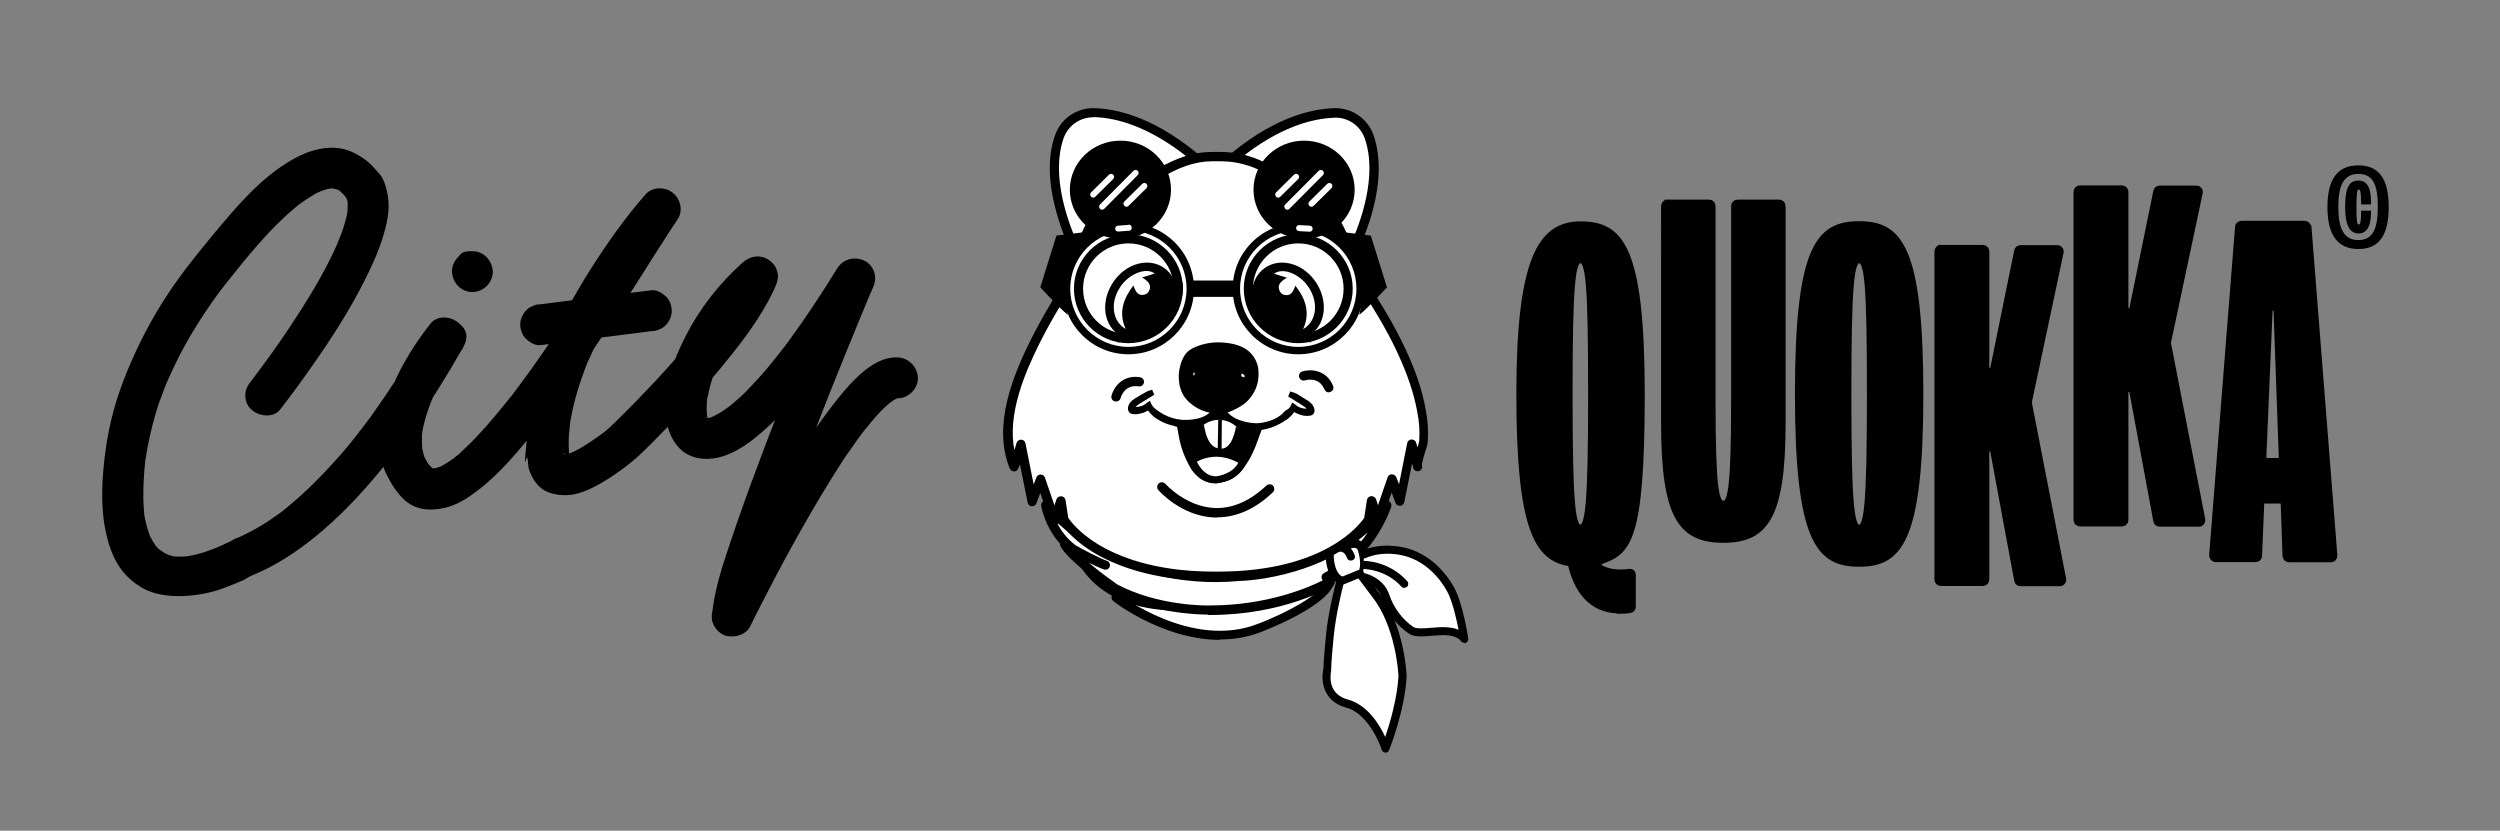 <svg xmlns="http://www.w3.org/2000/svg" viewBox="0 0 1285 427"><rect x="0" y="0" width="1285" height="427" fill="#808080" stroke="none"/><defs><clipPath id="clippath"><circle cx="626.5" cy="229" r="13.2" style="fill:none"/></clipPath><style>.cls-2{fill:#fff}.cls-3{stroke:#000;stroke-miterlimit:10;stroke-width:3px}</style></defs><g id="Layer_1"><path d="M832.5 313.8c-11.6 0-21.1-6.6-25.2-24v-.2c-17.1-2.3-26.4-17.5-26.4-87s11.1-87.3 31.5-87.3 31.5 11.1 31.5 87.3-7.3 81-21 85.9c-1.4.5-1.6 2.6-.3 3.3 2.9 1.6 6.2 2.4 9.9 2.4s3.3-.1 4.8-.3 2 .7 2 1.8v16.1c0 .9-.6 1.7-1.5 1.8-1.7.3-3.6.4-5.3.4Zm-20.2-180c-4 0-5.5 10.7-5.5 68.7s1.5 68.7 5.5 68.7 5.5-10.7 5.5-68.7-1.3-68.7-5.5-68.7ZM857.1 104.1h21.4c1 0 1.8.8 1.8 1.8v100.2c0 45.8 1.8 52.8 5.5 52.8s5.5-7 5.5-52.8V105.9c0-1 .8-1.8 1.8-1.8h21.4c1 0 1.8.8 1.8 1.8v111.5c0 48.3-8.8 60.1-30.5 60.1s-30.5-11.8-30.5-60.1V105.9c0-1 .8-1.8 1.8-1.8ZM955.6 115.2c20.4 0 31.5 11.1 31.5 87.3s-11.1 87.3-31.5 87.3-31.5-11.1-31.5-87.3 11.1-87.3 31.5-87.3Zm0 18.6c-4 0-5.5 10.7-5.5 68.7s1.5 68.7 5.5 68.7 5.5-10.7 5.5-68.7-1.3-68.7-5.5-68.7ZM997.6 127.4h21.6c1 0 1.8.8 1.8 1.8v59.6c0 2.2 3.1 2.5 3.5.4l12.3-60.3c.2-.8.9-1.4 1.7-1.4h19c1.1 0 2 1.1 1.7 2.2l-16.3 76.8v.7l17.6 90.4c.2 1.1-.6 2.2-1.7 2.2h-20.3c-.8 0-1.6-.6-1.7-1.5l-12.3-66.3c-.4-2.2-3.5-1.9-3.5.3v65.6c0 1-.8 1.8-1.8 1.8h-21.6c-1 0-1.8-.8-1.8-1.8V129.2c0-1 .8-1.8 1.8-1.8ZM1069.1 96.8h21.6c1 0 1.8.8 1.8 1.8v59.6c0 2.2 3.1 2.5 3.5.4l12.3-60.3c.2-.8.9-1.4 1.7-1.4h19c1.1 0 2 1.1 1.7 2.2l-16.3 76.8v.7L1132 267c.2 1.1-.6 2.2-1.7 2.2H1110c-.8 0-1.6-.6-1.7-1.5l-12.3-66.3c-.4-2.2-3.5-1.9-3.5.3v65.6c0 1-.8 1.8-1.8 1.8h-21.6c-1 0-1.8-.8-1.8-1.8V98.6c0-1 .8-1.8 1.8-1.8ZM1186.6 116.8l13.3 168.7c0 1.1-.7 2-1.8 2h-21.6c-1 0-1.7-.8-1.8-1.8l-.9-26.6c0-1-.8-1.8-1.8-1.8h-7.9c-.9 0-1.7.8-1.8 1.7l-1.1 26.7c0 1-.8 1.7-1.8 1.7h-20.6c-1 0-1.8-.9-1.8-2l13.3-168.7c0-.9.8-1.7 1.8-1.7h32.5c.9 0 1.7.7 1.8 1.7Zm-21.5 120.1h5.9c1 0 1.8-.9 1.8-1.9l-2.7-75.2c-.2-2.2-3.4-2.2-3.5 0s-3.2 75.2-3.2 75.2c0 1 .8 1.9 1.8 1.9Z" class="cls-3"/><path d="M1212.2 85c10.2 0 15.6 6.4 15.6 21.5s-5.5 21.5-15.6 21.5-15.9-6.5-15.9-21.5 5.6-21.5 15.9-21.5Zm0 4.4c-7.5 0-10.3 5.8-10.3 17s2.9 17 10.3 17 10-5.8 10-17-2.3-17-10-17Zm.2 3.4c3.4 0 6.3 2.5 6.3 10.9v1.4h-5.1V104c0-5-.4-6.6-1.2-6.6s-1.2 2-1.2 9 .3 9 1.2 9 1.2-1.6 1.2-6.6v-.5h5.1v.8c0 8.4-2.9 10.9-6.3 10.9s-7-2.1-7-13.6 2.9-13.6 7-13.6ZM143.9 210.6c5.8-7.4 11.3-15 16.7-22.7 9.8-14 19.1-28.4 26.8-43.7 3.9-7.7 7.5-15.7 9.9-24s3.3-14.9 1.5-22.3-3.6-8.2-6.6-11.7-8.3-7.2-13.5-9c-9.7-3.2-20.3.1-28.7 5-16.2 9.3-28.8 24.4-40.6 38.6-8.1 9.8-16.1 19.7-23.1 30.3-8.2 12.4-15.1 25.6-20.8 39.4s-9.3 26.7-11.2 40.7-2.9 28.8.2 42.8 8.8 22.7 19.2 28.5 28.7 4.7 42-.5 8.4-3.5 12.4-5.5 1-.7 1.3-.6c0 0-2.3 1-1.1.4s2.3-1 3.5-1.5 2.2-1 3.3-1.5c4.3-2 8.4-4.4 12.4-6.9 9.6-6.1 18.4-13.4 26.6-21.2 20.1-19.3 36.8-42.3 51.5-65.8 4.2-6.7 8.3-13.6 12.2-20.4s1.4-10.4-2.7-13.5-10.5-3.3-13.8.8c-10.3 13-19.2 28.2-23.6 44.3s-3.6 25.5 2.8 36.7 13 15.3 23 14.5 16.4-5.3 23.3-10.7 13.6-12.4 19.5-19.3c15.9-18.5 29.8-38.7 43.3-59s23.5-36.8 35.4-55.1 2.3-3.5 3.4-5.2c2.9-4.4 1.2-10.5-2.7-13.5s-10.3-3.1-13.8.8c-10.6 12.1-20 25.4-28.6 39-15.6 24.7-29 52.3-32 81.7s-.6 10.4-.1 15.6.4 4.1 1 6c1.5 4.2 4 7.9 7.9 10.1s10.1 2.9 15.4 1.8 11.8-4.5 17-7.8 11.3-7.7 16.2-12.3 10.1-9.9 15-15c9.2-9.4 18-19.2 26.4-29.3 9-10.9 17.9-22.2 24.7-34.7 1.3-2.4 2.5-4.8 3.6-7.3s2-5.2 1.1-8.1-1.9-4-3.8-5.5c-4.3-3.3-9.8-2.7-13.8.8-11.9 10.6-22.2 23.6-29.4 37.8S342 197 342 210c0 10.7 4.7 23 16.5 25.4 14 2.8 27-7.5 36.5-16.3s14-14.6 20.3-22.5c9.3-11.8 17.9-24.1 26-36.8s4.7-7.3 6.9-11.1l-18.1-10.6c-2.4 5.6-4.7 11.1-7 16.7-4.9 11.8-9.8 23.7-14.6 35.6-6.1 15.1-12.1 30.3-17.8 45.6-5.5 14.6-10.9 29.4-15.8 44.2-3.4 10.2-6.9 20.8-8.4 31.5s-.5 3.4-.6 5.1c-.4 4.4 3.5 9.2 7.7 10.1s9.8-.6 11.9-4.8 4-8.1 6.1-12.1c5-9.8 10.1-19.5 15.4-29.1s13.4-23.8 20.6-35.3 7.1-11.1 10.9-16.5 3.6-5.1 5.5-7.5.4-.5.6-.8c-.2.4-1.8 2.3-.8 1s.9-1.2 1.4-1.7c.9-1.1 1.7-2.1 2.6-3.2 3-3.6 6.2-7.1 9.9-10.1s.4-.3.6-.5c1.2-1-1.3 1-1.4 1.1.4-.2.8-.6 1.3-.9.7-.5 1.4-1 2.2-1.4s.7-.4 1-.5c1.8-.9-2.5.9-1.3.5s1.3-.4 2-.6c1.6-.4-3.3.2-1.7.2h.9c5.5.2 10.7-5 10.5-10.5s-4.6-10.3-10.5-10.5c-9.9-.4-18.6 7.6-24.8 14.3s-16.2 20.2-23.2 31-14.6 23.7-21.4 35.8c-5.8 10.3-11.3 20.7-16.7 31.2-2.6 5.1-5.4 10.1-7.7 15.3s0 .2-.1.2l19.6 5.3c0-.4 0-.8.1-1.2.2-2-.5 3.3-.2 1.3s.3-2 .5-3c.4-2.3 1-4.5 1.5-6.7 1.4-5.7 3.1-11.4 4.9-17 4.6-14.5 9.8-28.9 15.2-43.1s11.7-30.5 17.7-45.7c5-12.5 10.1-25 15.2-37.4 1.7-4 3.3-8 5-12s1-2.5 1.6-3.7-1.4 3.2-.7 1.8.2-.4.2-.6.2-.5.3-.7 0-.2.1-.2c1.2-2.7 1.9-5.1 1.1-8.1s-2.6-5.1-4.8-6.3c-5.1-2.7-11.3-1.2-14.4 3.8-7.9 12.8-16.1 25.3-25 37.4s-1.8 2.5-2.8 3.7-.9 1.2-1.4 1.8c2.1-2.8.3-.3-.2.3-1.8 2.2-3.6 4.5-5.4 6.7-3.1 3.8-6.4 7.4-9.8 11s-5.7 5.7-8.8 8.3-1.3 1.1-2 1.7-.7.5-1 .8 2.5-1.9 1.4-1.1-.4.3-.6.4c-1.2.9-2.4 1.7-3.6 2.5s-2.3 1.4-3.5 2-1.1.5-1.6.8c-2 .9 3.1-1.2.8-.3s-1.9.7-2.9.9-.9.1-1.3.3 3.5-.3 2.1-.3h-.8c-1.8 0-3.5-.7.4.2-.8-.2-3.2-1.1-.9 0s.9.4.3 0c-1.1-.6-1.7-1.8 1.1.9-.5-.5-1-.9-1.5-1.4 2.6 2.7 1.2 1.7.4.2s-.2-.3-.3-.5c-.7-1.3.8 1.9.8 1.8-.1-.4-.3-.8-.4-1.2-.3-.8-.5-1.7-.6-2.6s0-.4-.1-.7c-.3-1.6.3 3 .3 1.9s-.1-1-.1-1.4c-.2-2.2 0-4.4.1-6.5s.1-1.1.2-1.6c-.4 3.8-.3 2.1 0 .7s.5-2.6.8-3.8c.6-2.7 1.4-5.4 2.3-8s1-2.8 1.5-4.1.3-.7.4-1c.4-1.1-1.3 3-.5 1.2s.7-1.5 1-2.3c2.9-6.2 6.3-12.2 10.3-17.8s2.2-2.9 3.2-4.3-1.9 2.4-1 1.3.3-.4.4-.5c.3-.4.6-.7.9-1.1l1.8-2.1c2.5-3 5.2-5.8 8-8.6s2.8-2.7 4.3-4c-5.5-4.2-11-8.5-16.5-12.7-2.2 5.3-5.1 10.2-8.2 15.1s-3.5 5.4-5.4 8-1.9 2.7-2.9 4-1 1.3-1.5 2-.4.5-.6.8c-1.2 1.5 1.5-1.9.4-.5-8.2 10.6-17.1 20.6-26.2 30.4-6.3 6.7-12.7 13.3-19.3 19.7s-2 2-3.1 3c-1.6 1.5-3.4 3-5.2 4.2 2.6-1.7-.5.3-1.1.8l-3 2.1c-2.8 1.9-5.6 3.7-8.6 5.2s-1.1.5-1.6.8c-2.3 1.1 2-.7.6-.2s-2.2.8-3.3 1.1-.8.2-1.2.3c-2.1.5 2.8-.3 1.4-.2s-1.6 0-2.4 0c-1.3 0 3.5.7 1.8.2s-.5-.1-.8-.2c-1.2-.3-1.2-1.2 1.6.7-.2-.2-.6-.3-.8-.4-1.5-.7 2.5 2.4 1 .8s-.3-.3-.5-.5c-.6-.5 2 3 1.1 1.4s-.4-.7-.6-1c-.6-1.1 1.2 3.2.8 1.9s-.2-.4-.2-.6c-.5-1.5-.2-3.5 0 .9-.1-3-.4-6-.4-9.1s.3-6.5.7-9.8-.2 1.3-.2 1.3c0-.5.1-1 .2-1.5.1-.7.2-1.5.4-2.2.3-1.7.7-3.5 1-5.2 1.5-6.7 3.6-13.3 6-19.8s1.2-3.1 1.8-4.6.3-.8.5-1.2c.7-1.8-.9 2.1-.3.8s.8-1.8 1.2-2.6c1.4-3.2 2.9-6.3 4.5-9.4 3-6 6.3-11.9 9.7-17.7 5.9-9.8 12.2-19.3 19.1-28.4.7-.9 1.3-1.8 2-2.7s.6-.8.9-1.1c1.4-1.9-1.7 2.2-.4.6s2.1-2.7 3.2-4.1 2.7-3.3 4.1-4.9.4-.4.6-.6c-5.5-4.2-11-8.5-16.5-12.7-11.2 16.8-21.7 34.1-32.7 51s-13 19.8-19.8 29.5-6.8 9.7-10.3 14.4-3.3 4.5-5 6.7-1.9 2.4-.6.7-.3.4-.6.7c-.8 1.1-1.7 2.1-2.5 3.1-6.1 7.6-12.5 15.1-19.6 21.9s-3 2.8-4.6 4.2-1.5 1.2-2.2 1.8c-1.1.9 2.5-1.9.9-.7l-1.2.9c-1.4 1-2.8 1.9-4.3 2.8s-1.3.7-1.9 1-.7.3-1.1.5c-1.7.8 2.9-1.1 1.2-.5s-2.5.8-3.7 1.1 2.1-.2 1.7-.2h-2.7c-1.7 0 2.6.5 1.8.3s-.5 0-.7-.1c-1.4-.3-2.9-1.5.6.4-.5-.3-1-.5-1.4-.7s-.5-.3-.7-.5c-.8-.5 1.8 1.5 1.7 1.3s-.3-.2-.5-.4l-2.4-2.4c-1.5-1.8 1.3 1.8.4.5s-.8-1.2-1.2-1.9c-.6-1-1-2-1.6-3 1.8 3.1.6 1.5.3.5s-.4-1.4-.6-2.1c-.3-1.1-.5-2.2-.7-3.3s.3 3.1.2 1.4 0-.5 0-.8c0-.7 0-1.3-.1-2v-3.6c0-1.2 0-1.1.1-1.6s0-.7.1-1c.1-1.2-.5 3.2-.2 1.2.8-5.1 2.3-10 4.1-14.8s.5-1.2.7-1.8c.4-1.1-1.1 2.4-.6 1.3s.3-.6.4-1c.5-1.1 1-2.3 1.6-3.4 1.1-2.3 2.3-4.5 3.5-6.7 3.2-5.8 6.9-11.4 10.8-16.7s-2.1 2.7-1 1.2c-5.5-4.2-11-8.5-16.5-12.7-7.6 13.2-15.6 26.2-24.3 38.7s-4 5.7-6.1 8.6-2 2.7-3 4-.9 1.2-1.4 1.8-.6.7-.8 1c.5-.8 1.2-1.6.3-.3-3.8 4.9-7.8 9.8-12 14.4-7.5 8.4-15.5 16.4-24.2 23.6s-1.8 1.5-2.7 2.2 1-.7 1-.7c-.2.2-.5.4-.8.6-.5.4-1 .8-1.6 1.2l-6 4.2c-3.8 2.5-7.7 4.8-11.8 6.8s-1.9.9-2.9 1.4-1 .5-1.5.7-.4.2-.6.3c-1.5.7 2.1-.6 1.2-.5-1.3.1-2.9 1.2-4 1.8s-1.5.8-2.3 1.1c-1.7.9-3.5 1.6-5.3 2.4s-1.5 1 .5-.2c-.4.2-1 .4-1.3.5l-2.4.9c-1.8.7-3.7 1.3-5.5 1.8s-3.5.9-5.3 1.2-3.2.5-1.2.2.4 0 0 0-.9 0-1.4.1h-3.7c-1.2 0-1.8 0-2-.2s3 .5 1.3.2-.6-.1-.9-.2c-1.1-.2-2.3-.5-3.3-.9s-.6-.2-.8-.3c-.8-.3 1.5.6 1.5.6 0-.3-1.5-.7-1.8-.9-.6-.3-2.2-1.7-2.7-1.7l1.1.9c-1.1-.9-.3-.3-.5-.4-.5-.4-.9-.9-1.4-1.3s-.7-.7-1-1.1-.4-.4-.6-.7c-.8-.9 1.5 2.1.8 1.1s-1.3-1.9-1.9-2.9-1.1-2-1.6-3l-.3-.6c-.5-1.1.9 2.4.5 1.2s-.5-1.3-.7-2c-.8-2.3-1.4-4.6-1.9-7s-.2-1.3-.4-2-.4-2.7-.1-.6 0-.2 0-.6c0-.8-.1-1.5-.2-2.3-.2-3.2-.3-6.4-.2-9.6s.2-6.7.5-10 .3-3.3.5-5 .1-.9.2-1.3c.2-1.4-.3 2.2-.1.8s.3-1.7.4-2.6c1.1-6.7 2.6-13.4 4.5-20s2-6.5 3.2-9.7 1.1-2.9 1.6-4.3.6-1.6 1-2.5.3-.8.5-1.2c.5-1.3 0 .2-.3.7 2.8-6.3 5.7-12.5 9-18.5s6.9-11.9 10.7-17.6 3.8-5.5 5.7-8.2 2-2.7 3-4 .5-.7.8-1.1c.7-.9-.7.8-.6.8.6-.8 1.2-1.6 1.8-2.3 10.8-13.6 21.9-27.5 35.2-38.7s1.7-1.4 2.6-2.1 2.5-1.8-.4.3c.5-.3.9-.7 1.4-1 1.8-1.3 3.6-2.5 5.4-3.6s1.7-1 2.6-1.5 4.5-1.7.6-.4c1.7-.6 3.4-1.3 5.2-1.7s.9-.2 1.4-.3c1.5-.3-3.1.3-1.3.2s1.8-.1 2.7 0 .8 0 1.1 0c-3.4 0-2.3-.4-1.2-.1s1.7.5 2.5.7c1.4.5-2.7-1.3-1.1-.5l1.2.6c.4.2.7.4 1 .7s.4.3.6.4c1.2.8-2-1.6-1.1-.8s1.5 1.3 2.1 2 .6.7 1 1.1c1.3 1.5-1.6-2.2-.2-.2s.7 1.1 1 1.6.2.5.4.7c.5.9-1.1-3.1-.7-1.5s.3 1 .5 1.6c.4 1.5.3 2.6 0-.8.1 1.3.2 2.5.1 3.8s0 1.2-.1 1.9-.1.7-.1 1.1.5-3.3.3-2 0 .4 0 .6c-.5 3.2-1.4 6.4-2.4 9.5s-1.2 3.4-1.9 5.1-.8 1.7-1 2.6 1.1-2.6.7-1.6-.2.5-.3.7c-.2.5-.5 1-.7 1.6-6.8 15.2-15.7 29.5-24.9 43.3-6.2 9.3-12.8 18.4-19.6 27.3-.2.2-.3.4-.5.6-.7.9 2.2-2.8 1.3-1.6s-.2.2-.3.3c-1.8 2.3-3.1 4.4-3.1 7.4s1.1 5.7 3.1 7.4c3.8 3.5 11.2 4.6 14.8 0Z"/><path d="m277.9 177.4 19.2-2.4c10.2-1.3 20.5-2.6 30.7-3.9s4.7-.6 7-.9c1.4 0 2.8-.2 4-.9 1.3-.4 2.4-1.1 3.4-2.2 1.8-1.8 3.2-4.8 3.1-7.4s-1-5.5-3.1-7.4-4.7-3.4-7.4-3.1l-19.2 2.4c-10.2 1.3-20.5 2.6-30.7 3.9s-4.7.6-7 .9c-1.4 0-2.8.2-4 .9-1.3.4-2.4 1.1-3.4 2.2-1.8 1.8-3.2 4.8-3.1 7.4s1 5.5 3.1 7.4 4.7 3.4 7.4 3.1ZM242.8 150.1c2.7 0 5.5-1.2 7.4-3.1s3.2-4.8 3.1-7.4c-.3-5.7-4.6-10.5-10.5-10.5s-5.5 1.2-7.4 3.1-3.2 4.8-3.1 7.4c.3 5.7 4.6 10.5 10.5 10.5Z"/><path d="M573.6 307.1s38.2 29.8 74 15.6c0 0 33.1-12.4 36.3-24 0 0-27.7 9.7-47.7 11" class="cls-2"/><path d="M627 328.9c-9.7 0-20.1-2.2-30.7-6.5-14.2-5.7-23.7-13.1-24.1-13.5-1-.8-1.2-2.2-.4-3.2.8-1 2.2-1.2 3.2-.4.4.3 37.6 28.8 71.7 15.3.1 0 8.3-3.1 16.8-7.6 7.8-4.1 12.3-7.5 14.9-10.1-9.4 2.9-27.6 8.1-42.1 9-1.3 0-2.4-.9-2.5-2.2 0-1.3.9-2.4 2.2-2.5 19.4-1.3 46.8-10.7 47.1-10.8.8-.3 1.7 0 2.3.5.6.6.9 1.5.6 2.3-1.5 5.5-8.4 11.4-20.5 17.8-8.7 4.6-16.9 7.6-17.2 7.8-6.6 2.6-13.8 3.9-21.4 3.9Z"/><path d="M621.3 310.3s-44.6 8.6-63.3-19.4" class="cls-2"/><path d="M605.9 313.9c-2.9 0-6.1-.1-9.5-.5-18.4-1.8-32.3-9.2-40.4-21.2-.7-1.1-.4-2.5.6-3.2 1.1-.7 2.5-.4 3.2.6 17.6 26.3 60.5 18.5 61 18.4 1.3-.2 2.5.6 2.7 1.8.2 1.3-.6 2.5-1.8 2.7-.4 0-6.8 1.3-15.8 1.3Z"/><path d="M568.2 290.6c-7.1-2.6-21-10.8-21-10.8 4 7.3 25.3 22.2 25.3 22.2 22.4 12.3 49.5 11.5 49.5 11.5 37.5 0 61.7-14.6 61.7-14.6l-2.2-2.3c23.8-13 31.3-37.2 31.3-37.2-26 36-75.7 36.8-75.7 36.8-65 6.1-99.6-36.8-99.6-36.8s2.4 14.3 14 22.7" class="cls-2"/><path d="M620.8 315.9c-5.6 0-29.2-.7-49.4-11.8 0 0-.1 0-.2-.1-2.2-1.6-21.9-15.5-26-23-.3-.5-.3-1-.3-1.5-7.8-8.6-9.7-19-9.7-19.5-.2-1 .4-2.1 1.3-2.5 1-.4 2.1-.2 2.8.7 0 .1 8.7 10.6 25 20.2 15 8.9 39.8 18.8 72.6 15.7h.2c.5 0 48.9-1.2 73.9-35.8.7-.9 1.9-1.2 2.9-.7s1.5 1.7 1.2 2.8c-.3 1-7.5 23.5-29.9 37l.2.2c.5.5.7 1.2.6 1.9 0 .7-.5 1.3-1.1 1.7-1 .6-25.1 14.9-62.9 14.9h-1.2Zm-47.1-15.8c21.5 11.7 47.9 11.2 48.2 11.1 29.6 0 50.9-9.3 58-12.9-.5-.6-.7-1.3-.6-2 .1-.7.5-1.3 1.2-1.7 10.5-5.8 17.8-13.8 22.5-20.9-12.2 10.7-26.2 16.6-37.1 19.9-15.3 4.6-27.4 5-28.6 5-4.3.4-8.5.6-12.6.6-27.9 0-49.3-8.9-62.9-17-8.1-4.8-14.3-9.8-18.6-13.7 2 4 5.1 8.4 9.7 11.8 4.6 2.6 11.8 6.4 16.1 8 1.2.4 1.8 1.8 1.4 3-.4 1.2-1.8 1.8-3 1.4-2.2-.8-5-2.1-7.8-3.5 5.2 4.4 11 8.6 14.1 10.8Z"/><path d="M692.3 280.5c5.8-2.9 7.4 1.2 7.4 1.2s5.7 15.4-5.7 17.2c-11.5 1.8-10.6-15-10.6-15s7.5-6.6 11 2.2" class="cls-2"/><path d="M692.4 301c-2.5 0-4.6-.8-6.4-2.4-5.1-4.6-4.7-14.5-4.6-14.9 0-.6.3-1.1.7-1.5.4-.4 4.2-3.6 8.4-2.8.2-.4.5-.7.9-.9 2.6-1.3 5-1.6 7-.9 2.4.9 3.2 2.9 3.3 3.1.2.4 3.5 9.5 0 15.4-1.5 2.6-4 4.1-7.3 4.6-.7.1-1.3.2-2 .2Zm-6.9-16.1c0 2.8.6 8.3 3.3 10.7 1.2 1.1 2.8 1.5 4.9 1.2 2.1-.3 3.5-1.2 4.4-2.6 2-3.4.5-9.6-.3-11.7 0 0-.3-.6-1-.8-.6-.2-1.5-.1-2.5.2.8.9 1.5 2.1 2 3.4.4 1.1 0 2.3-1.2 2.7-1.1.4-2.3 0-2.7-1.2-.7-1.9-1.7-2.9-2.8-3.2-1.4-.3-3.2.5-4.2 1.3Zm12.3-2.5Z"/><path d="M700.6 296.6s8.8 1.8 11.5 9.7c2.6 7.9 7.9 14.1 13.2 17.6 5.3 3.5 21.2-3.5 27.3 4.4 0 0-2.6-17.6-7.1-25.6s-14.1-19.4-30-20.3c0 0-7.7-.8-14.4 2.2" class="cls-2"/><path d="M752.6 330.4c-.6 0-1.2-.3-1.6-.8-3-3.8-9.5-3.3-15.2-2.8-4.8.4-8.9.7-11.6-1.1-6.4-4.3-11.5-11.1-14-18.7-2.2-6.7-9.8-8.3-9.9-8.3-1.1-.2-1.8-1.3-1.6-2.5s1.3-1.8 2.4-1.6c.4 0 10 2.1 13 11.1 2.2 6.7 6.9 12.9 12.4 16.6 1.5 1 5.3.7 9 .4 4.6-.4 9.9-.8 14.2 1-1.1-5.7-3.2-14.9-5.9-19.8-3-5.5-11.9-18.3-28.3-19.2h-.1s-7.2-.7-13.3 2.1c-1 .5-2.3 0-2.8-1s0-2.3 1-2.8c6.9-3.2 14.6-2.5 15.5-2.4 18.4 1 28.2 15.3 31.6 21.3 4.5 8.2 7.2 25.5 7.3 26.3.1.9-.4 1.8-1.2 2.2-.3.1-.5.2-.8.2Z"/><path d="M721.8 302.2c-.6 0-1.1-.2-1.5-.7-8-8.9-19-9-19.1-9-1.1 0-2.1-.9-2.1-2.1 0-1.1.9-2.1 2.1-2.1.6 0 12.8.1 22.1 10.4.8.9.7 2.2-.1 2.9-.4.4-.9.5-1.4.5Z"/><path d="M688.8 298.9s-4.1 14.6-5.4 28.2-1.3 17.1-1.3 17.1-3.4 13.7 10.2 17.4c13.6 3.7 19.8 23.1 19.8 23.1s7.9-20.3 8.8-37c0 0-.9-25.7-14.1-42.4l-7.9-10.5-10.1 4.1Z" class="cls-2"/><path d="M712.1 386.8c-.9 0-1.6-.6-1.9-1.4 0-.2-6-18.4-18.3-21.7-12.1-3.3-13-14.2-11.7-19.7 0-1 .2-5.3 1.3-17 1.3-13.6 5.3-27.9 5.4-28.5.2-.6.6-1.1 1.2-1.4l10.1-4.1c.9-.4 1.9 0 2.4.7l7.9 10.5c13.5 17 14.5 42.5 14.5 43.5v.2c-.9 16.9-8.6 36.8-9 37.7-.3.8-1.1 1.3-1.9 1.3Zm-21.6-86.3c-.9 3.5-3.9 15.6-5 26.8-1.3 13.2-1.3 16.8-1.3 16.9v.5s-.7 3.1 0 6.5c1 4.3 3.9 7.1 8.7 8.4 10 2.7 16.2 12.9 19.1 19.2 2.4-7 6.2-20 6.8-31.2 0-1.6-1.4-25.6-13.6-41l-7-9.3-7.6 3.1Zm-8.4 43.7Z"/><path d="M554.6 132.1S535.2 97 544.5 70.3c2.7-7.6 9.9-12.6 18-12.3 11.7.4 31.2 4.9 54.9 25.7 0 0-53.1 2.8-62.7 48.4Z" class="cls-2"/><path d="M554.6 134.5c-.9 0-1.7-.5-2.1-1.2-.2-.4-5-9.1-8.7-21.4-5-16.6-5.6-30.8-1.5-42.4 3-8.6 11.2-14.2 20.3-13.9 12.5.4 32.4 5.3 56.4 26.3.7.6 1 1.7.7 2.6s-1.2 1.5-2.1 1.6c-.1 0-13.1.8-27 7-18.4 8.2-29.7 21.5-33.5 39.5-.2 1-1 1.7-2 1.9h-.4Zm7.2-74.2c-6.8 0-12.8 4.3-15.1 10.7-6.7 19.2 2.3 43.4 7.2 54.2 5.3-16.4 17.2-29 34.7-36.7 9.1-4 17.6-5.8 23-6.7-21-17.1-38.2-21.3-49.2-21.6h-.5Z"/><path d="M693.6 132.1S713 97 703.7 70.3c-2.7-7.6-9.9-12.6-18-12.3-11.7.4-31.2 4.9-54.9 25.7 0 0 53.1 2.8 62.7 48.4Z" class="cls-2"/><path d="M693.6 134.5h-.4c-1-.1-1.8-.9-2-1.9-3.8-18.1-15.1-31.4-33.5-39.5-13.9-6.2-26.9-6.9-27-7-1 0-1.8-.7-2.1-1.6-.3-.9 0-1.9.7-2.6 23.9-21 43.9-25.9 56.4-26.3 9.1-.3 17.3 5.3 20.3 13.9 4 11.5 3.5 25.8-1.5 42.4-3.7 12.2-8.5 21-8.7 21.4-.4.8-1.2 1.2-2.1 1.2Zm-57-52.5c5.3.8 13.9 2.6 23 6.7 17.5 7.7 29.4 20.3 34.7 36.7 4.9-10.8 13.9-35 7.2-54.2-2.3-6.6-8.6-11-15.6-10.7-11 .4-28.2 4.5-49.2 21.6Z"/><g id="_x3C_Mirror_Repeat_x3E_"><path d="M627.6 80.5c27.7 0 48.2 24.1 61.2 46 10.5 17.8 22.9 34.7 31.7 53.6s8.4 20.1 10.4 30.8c.9 5.1 1.4 10.3 1.1 15.4-.2 3.1-3.6 11.1-2.9 13.5l-3.4-11.4-5.8 29.3-4.3-11.5-7.2 21-3.3-9.9-1.4 9.7s-16.6 28.7-75.9 29.2H623c-59.3-.5-75.9-29.2-75.9-29.2l-1.4-9.7-3.3 9.9-7.2-21-4.3 11.5-5.8-29.3-3.4 11.4c-8.6-21.1 1.8-46.4 11.3-65.3 6.2-12.2 13.5-23.8 20.8-35.3 6.9-10.9 13-22.5 21.5-32.2C586.5 94.2 605 80.6 623 80.6h4.8Z" class="cls-2"/><path d="M622.8 298.6c-31.2-.2-50.6-8.4-61.5-15.1-11.9-7.5-16.3-14.9-16.5-15.2l-.3-.6v.4c-.4 1-1.3 1.6-2.4 1.6-1 0-1.9-.6-2.3-1.6l-5.1-14.7-2 5.3c-.4 1-1.4 1.6-2.4 1.5-1.1 0-1.9-.9-2.1-1.9l-4-19.9v.4c-.9 2.4-1.2 3.5-3 3.5-.9 0-1.8-.6-2.2-1.5-8.9-21.9 1.4-47.5 11.4-67.3 6.4-12.7 14.1-24.9 20.9-35.6 1.8-2.8 3.6-5.8 5.3-8.6 4.9-8.1 10-16.6 16.4-23.9 6.3-7.2 14-13.7 21.9-18.5 9.6-5.8 18.9-8.8 27.7-8.8h4.8c29.2 0 50.5 25.7 63.2 47.2 3.5 5.9 7.2 11.8 10.8 17.5 7.4 11.6 15 23.6 20.9 36.4 5.5 11.7 8.8 21.7 10.5 31.3 1.1 5.8 1.4 11.1 1.1 16 0 1.6-.7 3.7-1.5 6.2-.6 2.1-1.7 5.5-1.5 6.5.4 1.2-.3 2.5-1.5 2.9-1.2.4-2.5-.2-3-1.4v-.4c0-.3-.3-.9-.6-2.1l-4 19.9c-.2 1-1.1 1.8-2.1 1.9-1.1 0-2.1-.5-2.4-1.5l-2-5.3-5.1 14.7c-.3 1-1.2 1.6-2.3 1.6-1 0-1.9-.7-2.2-1.6v-.4c-.2.2-.3.4-.4.6-.2.3-4.6 7.8-16.5 15.2-10.8 6.8-30.3 14.9-61.5 15.1h-4.8Zm-73.7-32.4c1 1.5 5.4 7.5 15 13.4 10.3 6.3 28.8 14 58.6 14.2h4.8c53.7-.4 71.5-24.4 73.7-27.6l1.4-9.2c.2-1.1 1.1-1.9 2.2-2 1.1 0 2.1.6 2.5 1.6l1 3.1 4.9-14.3c.3-1 1.2-1.6 2.2-1.6 1 0 1.9.6 2.3 1.5l1.4 3.6 4.2-21.1c.2-1.1 1.1-1.9 2.2-1.9s2.1.6 2.4 1.7c0 0 .3 1 .7 2.4.5-1.6.9-3.1.9-3.9.3-4.5 0-9.4-1.1-14.8-1.7-9.2-4.9-18.8-10.2-30.2-5.8-12.5-13.3-24.4-20.6-35.8-3.6-5.7-7.4-11.7-10.9-17.6-12.1-20.5-32.2-44.8-59.1-44.8h-4.8c-17.4 0-35.6 13.8-45.9 25.6-6.1 7-11.1 15.3-16 23.2-1.7 2.9-3.5 5.8-5.4 8.7-6.8 10.6-14.4 22.6-20.7 35.1-8.4 16.7-17 37.5-13.4 55.9.6-2.1 1.1-3.7 1.1-3.7.3-1 1.3-1.8 2.4-1.7 1.1 0 2 .8 2.2 1.9l4.2 21.1 1.4-3.6c.3-.9 1.2-1.5 2.2-1.5 1 0 1.9.7 2.2 1.6l4.9 14.3 1-3.1c.3-1 1.4-1.7 2.5-1.6 1.1 0 2 .9 2.2 2l1.4 9.2Z"/></g><path d="M573.6 206.3h-.6c-1.3-.3-2-1.6-1.7-2.9 1-3.9 5.4-11 14.7-9.5 1.3.2 2.2 1.4 2 2.7-.2 1.3-1.4 2.2-2.7 2-7.2-1.1-9.1 5.3-9.3 6-.3 1.1-1.3 1.8-2.3 1.8ZM683 201.7c-.9 0-1.8-.5-2.2-1.5-2.9-6.9-9.7-4.8-10-4.7-1.3.4-2.6-.3-3-1.6-.4-1.3.3-2.6 1.6-3 3.9-1.2 12.2-1.2 15.8 7.4.5 1.2 0 2.6-1.3 3.1-.3.1-.6.2-.9.2ZM625.6 266H624c-16.8-.8-28.1-13.5-28.6-14.1-.9-1-.8-2.5.2-3.4 1-.9 2.5-.8 3.4.2.1.1 10.6 11.8 25.3 12.4 9.1.4 18.1-3.5 26.6-11.5 1-.9 2.5-.9 3.4 0 .9 1 .9 2.5 0 3.4-9 8.6-18.7 12.9-28.6 12.9Z"/><path d="M615 181.4s-9.4 4.3 2.7 10c0 0 9.7-5.3-2.7-10ZM642.3 181.4s-8.7 3.2-2.1 8.3c0 0 6.7-.6 6.4-4.3-.4-3.7-1-4.7-4.3-4Z" class="cls-2"/><path d="M661.4 212.6c-3.1 3.5-7.3 5.1-11.7 6-4.4.9-8.7.1-12.9-1.3-2.3-.8-4.3-2-6-3.7-.4-.4-.8-.8-1.1-1.2-.5 0-1 .1-1.5.2-1.4 0-2.9 0-4.3-.2-2 2-4.4 3.4-7.2 4.1-7.7 1.9-15 .8-21.6-3.8-1.7-1.2-3.4-2.4-4.3-4.5-.2.1-.4.3-.6.4-1.9 1.5-4.1 2-6.5 2.1-1.2 0-1.7-.8-1-1.8.4-.7 1.1-1.3 1.8-1.7 1.8-1.2 3.7-2.3 5.6-3.5.6-.4 1.2-.8 1.8-1.1l-.2-.4c-.4.2-.9.2-1.3.5-2.1 1.2-4.2 2.4-6.2 3.6-.7.5-1.4 1.1-2 1.7-.4.5-.7 1.2-.9 1.8-.2 1.1.2 1.7 1.3 1.9.8.1 1.6.1 2.3 0 2-.4 4-1.1 5.7-2.4 1.2 2 2.6 3.6 4.5 4.8 2.2 1.4 4.5 2.6 7.1 3.3 1.3.3 2.6.7 3.9 1 .4 1.9.8 3.7 1.1 5.6 1 5.7 3 11 5.9 15.9.6 1.1 1.4 2.1 2.3 3.1 1.8 1.9 3.9 3.3 6.5 3.8 6.1 1.1 11.3-.4 15.3-5.3 3.6-4.3 6-9.2 7.9-14.4.7-2 1.4-4.1 2.1-6.1.2-.5.4-.9 1.1-1 3.1-.5 6.1-1.4 8.9-2.9 1.2-.6 2.3-1.3 3.3-2.1s1.7-1.8 2.2-3.1c-.9.4-.9.4-1.4.9Zm-53.2 9.2c-.2-1-.5-2-.7-3.1h.3l.6 3h-.2Z"/><path d="M625.5 248.3c-1.2 0-2.5-.1-3.8-.3-2.7-.5-5.1-1.9-7.3-4.2-1-1.2-1.9-2.2-2.5-3.3-3.1-5.5-5.1-10.9-6-16.4-.2-1.3-.5-2.6-.7-3.8 0-.3-.1-.6-.2-1h-.5c-.9-.4-1.8-.6-2.7-.8-2.4-.6-4.8-1.7-7.5-3.4-1.6-1-2.9-2.4-4.2-4.1-1.5.9-3.2 1.5-5.1 1.8-.9.2-1.8.2-2.8 0-.9-.1-1.6-.5-2-1.2-.4-.6-.5-1.4-.4-2.3.2-.9.6-1.8 1.1-2.4.7-.8 1.5-1.5 2.3-2 2-1.2 4-2.4 6-3.5h.2c.4-.4.8-.5 1.2-.6.1 0 .2 0 .4-.1l1.2-.4 1.1 2.6-2.8 1.7c-.5.3-1.1.7-1.6 1-1.3.8-2.7 1.6-4 2.5-.5.3-.9.7-1.2 1.1 2.4-.1 4.1-.7 5.4-1.8.2-.1.3-.2.5-.4l1.5-1 .6 1.5c.7 1.6 2.1 2.7 3.8 3.9 6.1 4.2 13 5.5 20.6 3.6 2.5-.6 4.7-1.8 6.5-3.7l.5-.5h.7c1.5.3 2.8.4 4 .3.4 0 .9 0 1.4-.2h.8c0-.1.5.5.5.5.3.4.7.8 1 1.1 1.5 1.5 3.4 2.6 5.5 3.4 4.7 1.6 8.6 2 12.2 1.3 5-1 8.5-2.8 11-5.6.6-.7.9-.8 1.8-1.2l2.9-1.2-1 2.8c-.6 1.6-1.5 2.8-2.7 3.7-1.2.9-2.3 1.6-3.5 2.2-2.9 1.6-6.1 2.6-9.3 3.1v.1c-.2.6-.4 1.3-.7 1.9l-1.5 4.2c-2.2 6.1-4.8 10.8-8.1 14.8-3.4 4.1-7.7 6.1-12.8 6.1Zm-17-25.2v.5c.9 5.2 2.7 10.3 5.7 15.5.5.9 1.2 1.8 2.1 2.8 1.7 1.9 3.6 3 5.8 3.4 5.9 1 10.5-.5 14.1-4.8 3.1-3.7 5.5-8.2 7.6-14l1.5-4.2c.2-.6.4-1.3.7-1.9v-.2c-3 0-6.2-.5-9.8-1.7-2.5-.8-4.7-2.2-6.5-4-.3-.2-.5-.5-.7-.8h-.9c-1.2 0-2.5 0-3.9-.2-2.1 2-4.5 3.3-7.3 4-2.7.6-5.3.9-7.8.9l.8 4.3-1.5.3Z"/><path d="M611 205.1c3.4 3.5 7.6 5.6 12.4 6.3.3 0 .6.1 1 .2 0 0-.1.2-.2.2h1.8c0-.1 0-.2-.1-.3h.9c.6 0 1.2 0 1.7-.1.3-.1.6-.2.9-.4.3-.2.7-.2 1 0 .7-.2 1.4-.4 2.1-.7 1-.4 1.9-.9 2.9-1.4 1.9-1.1 3.8-2.2 5.3-3.8 3.4-3.6 5.1-7.8 5.2-12.7 0-1.8-.1-3.6-.7-5.3-1.4-4-4.2-6.8-8.2-8.3-2-.8-4-1.3-6.1-1.6-5.9-.8-11.6-.1-17 2.5-1.7.8-3.1 2-4.2 3.6-1 1.6-1.7 3.3-2.1 5.1-.7 2.7-.8 5.4-.4 8.2.5 3.3 1.7 6.2 4 8.6Zm3.6-11c-.5-.1-.9-.2-1.3-.3-1.1-.3-1.3-.8-.9-2 .3-.9 1.4-1.5 2.2-1.2.2 0 .4.4.4.6 0 .9-.2 1.9-.4 2.9Zm1.1.2c-.2-1.2.3-2.2.3-3.4.8 1.1.7 1.5-.3 3.4Zm4.4-14.1c2.8-1.6 15.5 0 18.1 2.5-5.8-3-12-2.7-18.1-2.5Zm16.1 13.6h-.2c0-.9 0-1.7.1-2.6h.2c.2.9 0 1.7-.1 2.6Zm3 2.1-2.4-.9v-.2l2.4.9v.2Zm1.1-1.2c-.1.2-.5.3-.6.2-.8-.2-1.6-.5-2.4-.8-.1 0-.3-.3-.3-.5 0-.9.1-1.8.2-2.7 1.2 0 2 .5 2.8 1.1.7.5.8 2.2.3 2.8Zm-31.2-8.8c1.3-3.2 3.6-5.3 6.8-6.4 5.9-2 11.9-2.3 18-.9 2.4.5 4.6 1.6 6.5 3.2 2.6 2.1 4.1 4.8 4.4 8.2.2 2.1 0 4.1-.3 6.1 0 .2-.1.4-.2.5l.3-2.7c.5-5-1.8-10.2-7.4-12.7-3.2-1.5-6.6-2.1-10.2-2.2h-3.2c-3.1 0-6.1.8-8.9 2.1-2.8 1.3-4.8 3.5-5.9 6.4-.2.5-.4 1-.6 1.4 0-1 .4-2 .8-2.9Zm-1.4 6.1h.1v3.6c.1 0 0 0 0 0V192Z"/><path d="M625.2 212.8h-2.8c0-.1.3-.5.3-.5-4.8-.8-9-3-12.4-6.5-2.3-2.4-3.7-5.4-4.2-9.1-.4-2.8-.3-5.6.5-8.5.5-2.2 1.3-3.9 2.2-5.4 1.1-1.8 2.7-3.1 4.6-4 5.4-2.5 11.1-3.4 17.6-2.5 2.3.3 4.4.8 6.4 1.6 4.3 1.7 7.2 4.7 8.7 8.9.6 1.6.8 3.3.8 5.6 0 5.2-1.9 9.6-5.4 13.4-1.7 1.8-3.7 3-5.5 4-1 .5-2 1-2.9 1.4-.7.3-1.4.6-2.2.8h-.4c0 .1-.3-.1-.3-.1-.3.2-.7.3-1 .4h-.2c-.5.1-1 .2-1.4.2v.3h-2.1ZM608 196.6c.5 3.2 1.7 5.8 3.7 7.8 3.2 3.3 7.2 5.3 11.8 6 .2 0 .4 0 .6.1H626.7c.5 0 1 0 1.5-.1.2 0 .5-.2.7-.3.5-.2 1-.3 1.5-.1.5-.2 1.1-.3 1.6-.6.9-.4 1.9-.8 2.8-1.3 1.7-.9 3.6-2.1 5.1-3.6 2-2 3.3-4.3 4.1-6.9l-.9-.3.2-1.7c0-.6.1-1.2.2-1.8.3-3.2-.6-6.1-2.4-8.4l-3.4-1.7c-5.3-2.7-11.2-2.6-16.8-2.4h-4.5c-.4.3-.8.4-1.1.6-2.6 1.2-4.4 3.2-5.5 5.9-.2.5-.4 1-.7 1.6l-.9 1.7h.5l.2 5.2-1 .4Zm31.9.6-4.3-1.5.3-.9h-.9l.2-4.5h1.2v-.4h.9c1.5 0 2.6.7 3.4 1.3.8.6.9 1.6 1 2.1 0 .9-.1 1.6-.6 2.1-.2.2-.5.4-.9.5l-.3 1.3Zm-1.9-3.8c.6.2 1.2.4 1.7.6 0-.4 0-1.1-.2-1.3-.4-.3-.9-.6-1.4-.7 0 .5 0 .9-.1 1.4Zm-22.8 3.7-.4-1.9-.9-.2c-.3 0-.6-.1-.8-.2-.5-.1-1.2-.4-1.5-1.1-.4-.7-.2-1.5 0-2.2.2-.7.8-1.4 1.5-1.7.6-.3 1.4-.3 1.9 0v-1.6l1.7 2.1c1.2 1.6.8 2.4-.3 4.4l-1.3 2.4Zm-1.9-4.3s.1 0 .4.1h.2c0-.5.2-1 .2-1.5h-.2c-.2.1-.4.3-.5.5-.1.5-.1.7-.1.7Z"/><g style="clip-path:url(#clippath)"><path d="M617.5 212s0 18.9 9.2 19.4l.6-25.7s-1.4 1.7-4.9 4.3c-3.5 2.7-4.9 2-4.9 2Z" class="cls-2"/><path d="M627.5 232.2h-.9c-9.9-.6-10-19.4-10-20.2v-1.3l1.1.5c.1 0 1.4.2 4.1-1.9 3.3-2.6 4.7-4.2 4.7-4.2l1.5-1.9-.6 29Zm-9.2-19.3c.1 3.5 1.1 16.2 7.6 17.5l.5-22.7c-.8.7-1.9 1.7-3.5 2.9-2.2 1.7-3.7 2.1-4.6 2.2Z"/><path d="M636.9 213.3s-.6 18.8-9.8 18l.2-25.8s1 2.7 4.1 4.7c3.1 1.9 5.5 3.1 5.5 3.1Z" class="cls-2"/><path d="M627.7 232.2h-1.4l.2-31.2 1.6 4.3s1 2.5 3.8 4.2c2.2 1.3 4 2.3 4.8 2.8l1.1-1.2v2.3c0 .5-.5 12.5-5.6 17.1-1.3 1.2-2.8 1.8-4.5 1.8Zm.4-23.7-.2 22.1c1.2 0 2.2-.5 3.1-1.3 4-3.6 4.8-13 5-15.4-.8-.4-2.7-1.5-5.1-2.9-1.3-.8-2.2-1.7-2.9-2.5Z"/></g><path d="M660.3 213.4c1.7-1.2 3.4-2.4 4.3-4.4.2.1.4.3.6.4 1.9 1.5 4.1 2 6.5 2.1 1.2 0 1.7-.8 1.1-1.8-.4-.7-1.1-1.3-1.8-1.7-1.8-1.2-3.7-2.4-5.6-3.5-.6-.4-1.2-.8-1.8-1.1 0-.1.1-.3.2-.4.4.2.9.2 1.3.5 2.1 1.2 4.2 2.4 6.2 3.7.7.5 1.4 1.1 2 1.8.4.5.7 1.2.8 1.8.2 1.1-.2 1.7-1.3 1.9-.8.1-1.6.1-2.3 0-2-.4-4-1.1-5.7-2.4-1.2 1.9-2.6 3.6-4.5 4.8"/><path d="m660.9 215.9-1.4-2.2c.3-.2.5-.3.7-.5l-.6-.9c1.7-1.2 3.1-2.2 3.9-3.9l.7-1.5 1.5 1c.2.1.4.2.5.4 1.3 1.1 3 1.7 5.4 1.8-.3-.4-.7-.8-1.2-1.1-1.3-.9-2.6-1.7-3.9-2.5-.5-.3-1.1-.7-1.6-1l-2.8-1.7 1.1-2.6 1.2.4c.1 0 .2 0 .4.1.4.1.8.2 1.2.5h.2c2 1.3 4 2.5 6 3.7.8.5 1.6 1.2 2.3 2 .5.7.9 1.5 1.1 2.4.2.9 0 1.7-.4 2.3-.4.6-1.1 1-2.1 1.1-1 .1-1.9.1-2.8 0-1.9-.4-3.6-1-5.1-1.9-1.2 1.7-2.6 3.1-4.2 4.1Z"/><circle cx="580" cy="148.4" r="31.8" class="cls-2"/><path d="M580 182.1c-18.6 0-33.7-15.1-33.7-33.7s15.1-33.7 33.7-33.7 33.7 15.1 33.7 33.7-15.1 33.7-33.7 33.7Zm0-63.6c-16.5 0-29.9 13.4-29.9 29.9s13.4 29.9 29.9 29.9 29.9-13.4 29.9-29.9-13.4-29.9-29.9-29.9Z"/><circle cx="580" cy="148.4" r="25.7" class="cls-2"/><path d="M580 176.4c-15.5 0-28-12.6-28-28s12.6-28 28-28 28 12.6 28 28-12.6 28-28 28Zm0-51.3c-12.8 0-23.3 10.4-23.3 23.3s10.4 23.3 23.3 23.3 23.3-10.4 23.3-23.3-10.4-23.3-23.3-23.3Z"/><circle cx="667.3" cy="148.4" r="31.8" class="cls-2"/><path d="M667.3 182.1c-18.6 0-33.7-15.1-33.7-33.7s15.1-33.7 33.7-33.7 33.7 15.1 33.7 33.7-15.1 33.7-33.7 33.7Zm0-63.6c-16.5 0-29.9 13.4-29.9 29.9s13.4 29.9 29.9 29.9 29.9-13.4 29.9-29.9-13.4-29.9-29.9-29.9Z"/><circle cx="667.3" cy="148.4" r="25.7" class="cls-2"/><path d="M667.3 176.4c-15.5 0-28-12.6-28-28s12.6-28 28-28 28 12.6 28 28-12.6 28-28 28Zm0-51.3c-12.8 0-23.3 10.4-23.3 23.3s10.4 23.3 23.3 23.3 23.3-10.4 23.3-23.3-10.4-23.3-23.3-23.3Z"/><path d="M615.3 148.4h17" class="cls-2"/><path d="M611.1 144.2h25.5v8.4h-25.5zM600.5 164.7c.4-.4.9-.9 1.4-1.3 1.5-3.8 3.2-7.6 3.2-11.9-.1-12.2-10.7-19.6-22.1-15.3-10.3 3.9-17 16.2-14.4 26.5 1.3 5.1 4.4 8.8 9.7 11.2-1.6.8-2.6 1.2-3.5 1.8-.1 0-.3.2-.4.3 1.6-.3 3.2-.4 4.8-.3h.4c4.5-1.2 8.8-3.1 13.1-4.7 2.2-2.5 4.9-4.6 7.8-6.2Zm-9.5-16.2c-.5 1.9-1.8 3-3.7 3.1-2.2.1-3.5-1.2-4.7-4.9-5.2 6.8-7.8 13.9-4 22.4-7-4-8.1-13.7-2.8-21.6 4.5-6.8 13.4-10.3 17.7-6.9-2 .6-4 1.3-6.5 2 3.4 2 4.5 3.7 4 5.8ZM655.8 171c4.4 1.7 8.6 3.5 13.1 4.7h.4c1.6 0 3.2 0 4.8.3-.1 0-.2-.2-.4-.3-.9-.6-2-1-3.5-1.8 5.3-2.4 8.4-6.1 9.7-11.2 2.6-10.3-4-22.6-14.4-26.5-11.4-4.3-22 3.1-22.1 15.3 0 4.4 1.7 8.1 3.2 11.9.5.4.9.9 1.4 1.3 2.9 1.6 5.6 3.8 7.8 6.2Zm5.6-28.3c-2.5-.8-4.5-1.4-6.5-2 4.3-3.4 13.2 0 17.7 6.9 5.3 7.9 4.2 17.6-2.8 21.6 3.8-8.5 1.3-15.6-4-22.4-1.2 3.6-2.5 5-4.7 4.9-2-.1-3.2-1.2-3.7-3.1-.5-2.1.5-3.8 4-5.8Z"/><path d="M587.6 171.2c-.7 0-1.3-.4-1.5-1.1-.3-.8.1-1.7 1-2 .2 0 19.9-7.4 17.6-22.2-.1-.9.5-1.7 1.3-1.8.9-.1 1.7.5 1.8 1.3 1.1 7.3-2 14.1-8.9 19.6-5.1 4.1-10.5 6-10.7 6.1h-.5ZM698.7 161.5c-.4 1.8 14.2-13.8 14.2-13.8l-8.3-26.6-27.4-3.4s30.6 6.1 21.5 43.8ZM548.9 161.5c.4 1.8-14.2-13.8-14.2-13.8l8.3-26.6 27.4-3.4s-30.6 6.1-21.5 43.8Z"/><path d="M612.8 236.4s3.4 10.4 12.4 10.2c0 0 10.6-1 13.6-9.4 0 0-12.3-9.2-26-.8Z" class="cls-2"/><path d="M624.9 248.5c-10 0-13.7-11-13.9-11.5-.3-.8 0-1.7.8-2.2 14.7-9 28 .8 28.1.9.7.5.9 1.4.6 2.1-3.4 9.4-14.7 10.6-15.2 10.7h-.5Zm-9.7-11.2c1.2 2.5 4.3 7.6 9.9 7.5.7 0 8.3-1.1 11.4-6.9-3.1-1.8-11.7-5.7-21.3-.6Zm-2.4-.9Z"/><ellipse cx="575.9" cy="97.5" rx="26" ry="25.2"/><path d="m571.1 90.9-9.2 9.2"/><path d="M561.9 101.6c-.4 0-.8-.2-1.1-.5-.6-.6-.6-1.6 0-2.2l9.2-9.1c.6-.6 1.6-.6 2.2 0 .6.6.6 1.6 0 2.2l-9.2 9.1c-.3.3-.7.5-1.1.5Z" class="cls-2"/><path d="m588.2 95.6-9.2 9.1"/><path d="M579 106.3c-.4 0-.8-.2-1.1-.5-.6-.6-.6-1.6 0-2.2l9.2-9.1c.6-.6 1.6-.6 2.2 0 .6.6.6 1.6 0 2.2l-9.2 9.1c-.3.3-.7.5-1.1.5Z" class="cls-2"/><path d="m583.7 89-17.2 17.3"/><path d="M566.5 107.8c-.4 0-.8-.1-1.1-.5-.6-.6-.6-1.6 0-2.2l17.2-17.3c.6-.6 1.6-.6 2.2 0 .6.6.6 1.6 0 2.2l-17.2 17.3c-.3.3-.7.5-1.1.5Z" class="cls-2"/><ellipse cx="670.3" cy="97.5" rx="26" ry="25.2"/><path d="m666.2 90.9-9.2 9.2"/><path d="M657 101.6c-.4 0-.8-.2-1.1-.5-.6-.6-.6-1.6 0-2.2l9.2-9.1c.6-.6 1.6-.6 2.2 0 .6.6.6 1.6 0 2.2l-9.2 9.1c-.3.3-.7.5-1.1.5Z" class="cls-2"/><path d="m683.3 95.6-9.2 9.1"/><path d="M674.1 106.3c-.4 0-.8-.2-1.1-.5-.6-.6-.6-1.6 0-2.2l9.2-9.1c.6-.6 1.6-.6 2.2 0 .6.6.6 1.6 0 2.2l-9.2 9.1c-.3.3-.7.5-1.1.5Z" class="cls-2"/><path d="m678.8 89-17.1 17.3"/><path d="M661.7 107.8c-.4 0-.8-.1-1.1-.5-.6-.6-.6-1.6 0-2.2l17.2-17.3c.6-.6 1.6-.6 2.2 0 .6.6.6 1.6 0 2.2l-17.2 17.3c-.3.3-.7.5-1.1.5Z" class="cls-2"/><rect width="6.8" height="12.2" x="667" y="111.3" class="cls-2" rx="3.4" ry="3.4" transform="rotate(-87.1 670.13 117.577)"/><path d="M673.1 122.8h-.3l-5.4-.3c-2.9-.1-5.2-2.6-5-5.6.2-2.9 2.7-5.2 5.6-5l5.4.3c2.9.1 5.2 2.6 5 5.6-.1 2.8-2.5 5-5.3 5Zm-5.4-7.1c-.8 0-1.5.6-1.5 1.5s.6 1.6 1.5 1.6l5.4.3c.9 0 1.6-.6 1.6-1.5s-.6-1.6-1.5-1.6l-5.4-.3Z"/><rect width="6.8" height="12.2" x="574.1" y="111.3" class="cls-2" rx="3.4" ry="3.4" transform="rotate(-94 577.82 117.212)"/><path d="M574.9 122.9c-2.8 0-5.1-2.1-5.3-4.9-.2-2.9 2-5.4 4.9-5.7l5.4-.4c1.4 0 2.8.4 3.8 1.3 1.1.9 1.7 2.2 1.8 3.6.2 2.9-2 5.4-4.9 5.7l-5.4.4h-.4Zm5.3-7.3h-.1l-5.4.4c-.4 0-.8.2-1.1.5-.3.3-.4.7-.4 1.1 0 .9.8 1.5 1.7 1.4l5.4-.4c.9 0 1.5-.8 1.4-1.7 0-.4-.2-.8-.5-1.1-.3-.2-.6-.4-1-.4Z"/></g></svg>